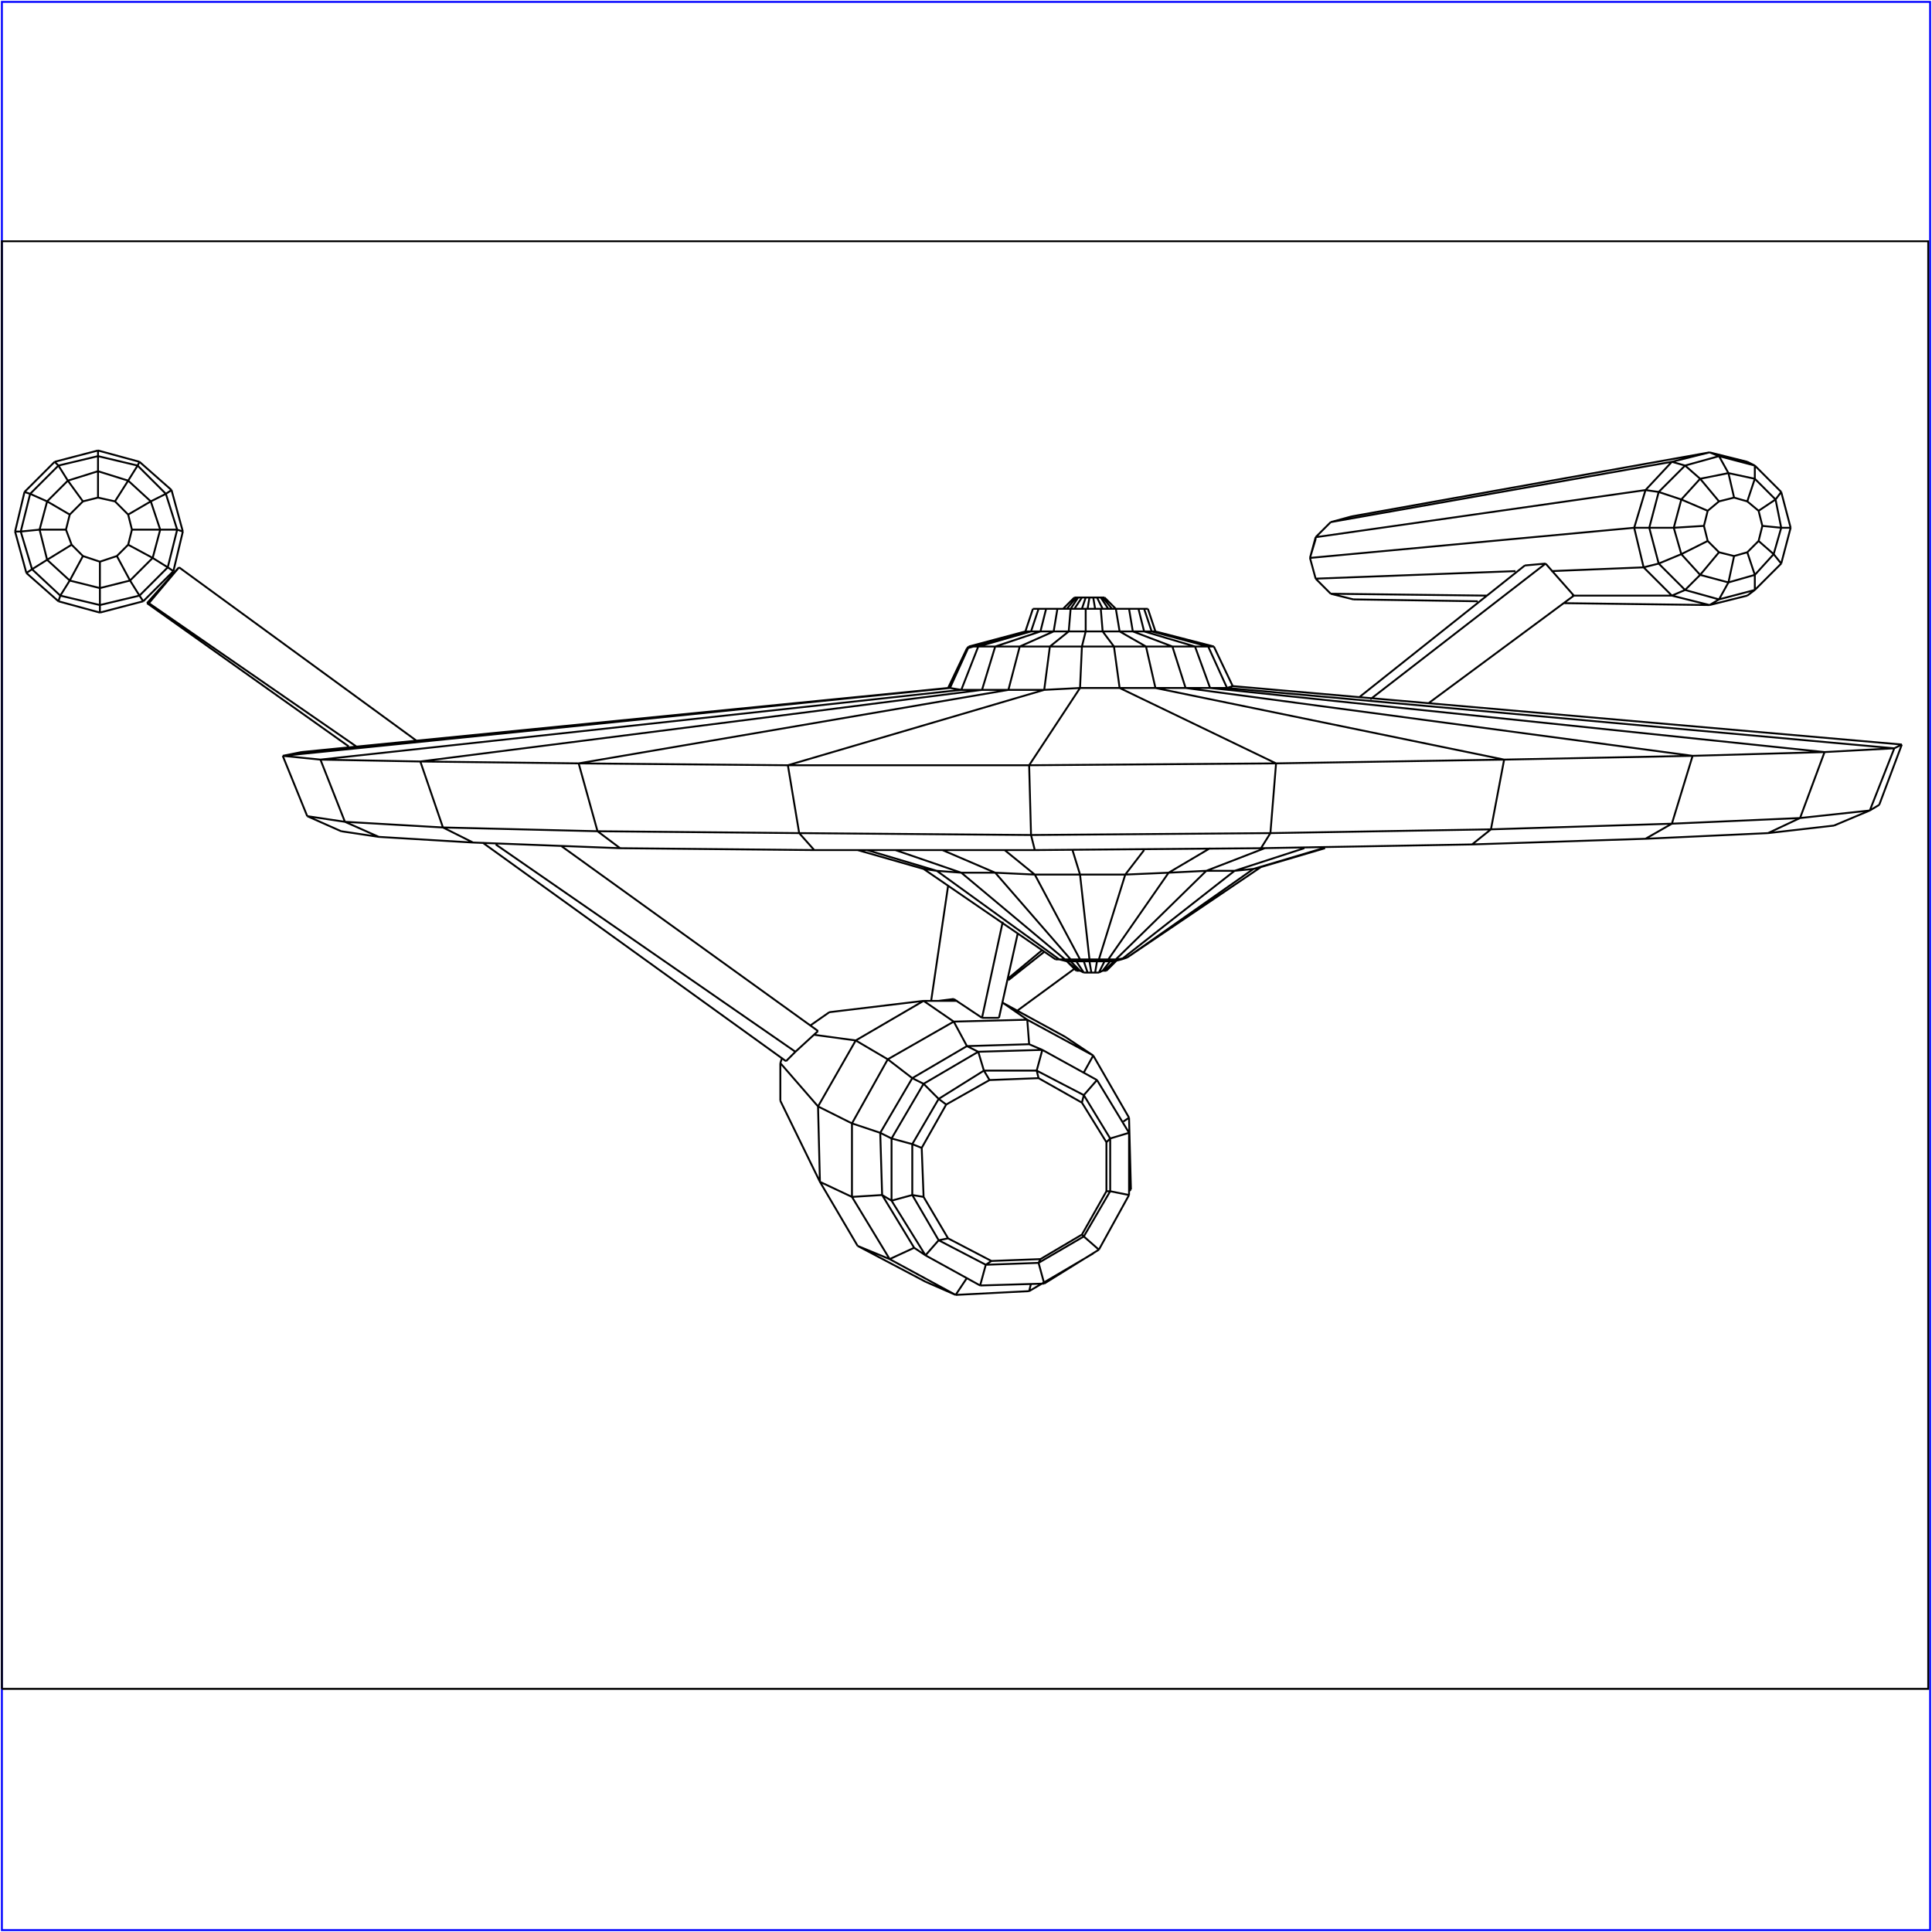 <?xml version="1.0" standalone="no"?>
<!DOCTYPE svg PUBLIC "-//W3C//DTD SVG 20010904//EN"
  "http://www.w3.org/TR/2001/REC-SVG-20010904/DTD/svg10.dtd">
<svg viewBox="0 0 1025 1025" xmlns="http://www.w3.org/2000/svg">
  <title>a SAILDART plot file</title>
  <desc>SAIL III display plot file</desc>
  <rect x="1" y="1" width="1023" height="1023" fill="none" stroke="blue" />
  <path fill="none" stroke="black" stroke-width="1" 
 d="
M 1 896 L 1023 896 L 1023 128 L 1 128 L 1 896
M 835 316 L 758 373
M 820 299 L 727 371
M 809 300 L 721 370
M 540 536 L 570 514
M 553 504 L 535 519
M 554 505 L 535 520
M 835 316 L 820 299
M 820 299 L 809 300
M 872 301 L 823 303
M 887 316 L 834 316
M 718 318 L 784 319
M 804 303 L 698 307
M 789 316 L 706 315
M 830 320 L 907 321
M 927 245 L 907 240
M 931 247 L 912 242
M 917 251 L 931 254
M 920 264 L 927 266
M 931 247 L 927 245
M 931 254 L 931 247
M 945 261 L 931 247
M 927 266 L 931 254
M 942 265 L 931 254
M 933 271 L 927 266
M 942 265 L 945 261
M 950 280 L 945 261
M 933 271 L 942 265
M 945 280 L 942 265
M 935 279 L 933 271
M 945 280 L 950 280
M 945 299 L 950 280
M 935 279 L 945 280
M 941 294 L 945 280
M 933 287 L 935 279
M 941 294 L 945 299
M 931 313 L 945 299
M 933 287 L 941 294
M 931 305 L 941 294
M 927 293 L 933 287
M 927 316 L 931 313
M 907 321 L 927 316
M 931 305 L 931 313
M 912 318 L 931 313
M 927 293 L 931 305
M 917 309 L 931 305
M 920 295 L 927 293
M 706 315 L 718 318
M 912 318 L 907 321
M 887 316 L 907 321
M 917 309 L 912 318
M 894 313 L 912 318
M 920 295 L 917 309
M 902 305 L 917 309
M 912 293 L 920 295
M 698 307 L 706 315
M 894 313 L 887 316
M 872 301 L 887 316
M 902 305 L 894 313
M 880 299 L 894 313
M 912 293 L 902 305
M 892 294 L 902 305
M 906 287 L 912 293
M 698 307 L 698 307
M 695 296 L 698 307
M 695 296 L 698 307
M 880 299 L 872 301
M 867 280 L 872 301
M 892 294 L 880 299
M 875 280 L 880 299
M 906 287 L 892 294
M 888 280 L 892 294
M 904 279 L 906 287
M 695 296 L 695 296
M 698 286 L 695 296
M 867 280 L 695 296
M 698 285 L 695 296
M 875 280 L 867 280
M 873 260 L 867 280
M 888 280 L 875 280
M 880 261 L 875 280
M 904 279 L 888 280
M 892 265 L 888 280
M 906 271 L 904 279
M 698 285 L 698 286
M 873 260 L 698 285
M 706 277 L 698 285
M 880 261 L 873 260
M 887 245 L 873 260
M 892 265 L 880 261
M 894 247 L 880 261
M 906 271 L 892 265
M 902 254 L 892 265
M 912 266 L 906 271
M 717 274 L 706 277
M 907 240 L 887 245
M 894 247 L 912 242
M 902 254 L 917 251
M 920 264 L 912 266
M 902 254 L 912 266
M 894 247 L 902 254
M 887 245 L 894 247
M 706 277 L 887 245
M 907 240 L 717 274
M 907 240 L 912 242
M 912 242 L 917 251
M 917 251 L 920 264
M 76 319 L 92 303
M 74 245 L 52 239
M 52 242 L 73 247
M 52 250 L 68 255
M 52 264 L 61 266
M 73 247 L 74 245
M 91 260 L 74 245
M 68 255 L 73 247
M 88 262 L 73 247
M 61 266 L 68 255
M 80 266 L 68 255
M 68 273 L 61 266
M 88 262 L 91 260
M 97 282 L 91 260
M 80 266 L 88 262
M 94 281 L 88 262
M 68 273 L 80 266
M 85 281 L 80 266
M 70 281 L 68 273
M 94 281 L 97 282
M 92 303 L 97 282
M 85 281 L 94 281
M 89 301 L 94 281
M 70 281 L 85 281
M 81 296 L 85 281
M 68 289 L 70 281
M 89 301 L 92 303
M 81 296 L 89 301
M 74 316 L 89 301
M 68 289 L 81 296
M 69 308 L 81 296
M 62 295 L 68 289
M 74 316 L 76 319
M 53 325 L 76 319
M 69 308 L 74 316
M 53 321 L 74 316
M 62 295 L 69 308
M 53 312 L 69 308
M 53 298 L 62 295
M 53 321 L 53 325
M 31 319 L 53 325
M 53 312 L 53 321
M 32 316 L 53 321
M 53 298 L 53 312
M 37 308 L 53 312
M 44 295 L 53 298
M 32 316 L 31 319
M 14 304 L 31 319
M 37 308 L 32 316
M 17 302 L 32 316
M 44 295 L 37 308
M 25 297 L 37 308
M 38 289 L 44 295
M 17 302 L 14 304
M 8 282 L 14 304
M 25 297 L 17 302
M 11 282 L 17 302
M 38 289 L 25 297
M 21 281 L 25 297
M 35 281 L 38 289
M 11 282 L 8 282
M 13 261 L 8 282
M 21 281 L 11 282
M 16 262 L 11 282
M 35 281 L 21 281
M 25 266 L 21 281
M 37 273 L 35 281
M 16 262 L 13 261
M 29 245 L 13 261
M 25 266 L 16 262
M 31 247 L 16 262
M 37 273 L 25 266
M 36 255 L 25 266
M 44 266 L 37 273
M 52 239 L 29 245
M 31 247 L 52 242
M 36 255 L 52 250
M 52 264 L 44 266
M 36 255 L 44 266
M 31 247 L 36 255
M 29 245 L 31 247
M 52 239 L 52 242
M 52 242 L 52 250
M 52 250 L 52 264
M 592 323 L 599 323
M 570 317 L 564 323
M 570 317 L 564 323
M 571 317 L 566 323
M 572 317 L 568 323
M 574 317 L 570 323
M 576 317 L 574 323
M 578 317 L 577 323
M 580 317 L 581 323
M 582 317 L 585 323
M 584 317 L 588 323
M 585 317 L 590 323
M 586 317 L 592 323
M 654 364 L 1009 395
M 490 461 L 560 509
M 669 450 L 549 451
M 665 461 L 702 450
M 669 460 L 703 450
M 549 451 L 432 451
M 329 450 L 251 447
M 587 515 L 593 509
M 562 509 L 497 462
M 565 509 L 510 463
M 568 509 L 528 463
M 573 509 L 549 464
M 578 509 L 573 464
M 583 509 L 597 464
M 588 509 L 620 463
M 592 509 L 640 462
M 595 509 L 655 462
M 598 508 L 665 461
M 654 364 L 644 343
M 587 515 L 593 509
M 562 509 L 566 510
M 565 509 L 571 515
M 513 344 L 503 365
M 592 323 L 586 317
M 1005 397 L 1009 395
M 677 405 L 798 403
M 307 405 L 418 406
M 611 335 L 641 343
M 587 515 L 587 515
M 598 508 L 669 460
M 598 508 L 598 508
M 669 460 L 665 461
M 997 427 L 1009 395
M 992 430 L 997 427
M 651 365 L 654 364
M 644 343 L 613 335
M 644 343 L 641 343
M 613 335 L 609 323
M 611 335 L 613 335
M 609 323 L 607 323
M 586 317 L 586 317
M 586 515 L 587 515
M 593 509 L 598 508
M 593 509 L 591 510
M 595 509 L 598 508
M 655 462 L 665 461
M 973 438 L 992 430
M 938 442 L 973 438
M 1005 397 L 992 430
M 955 434 L 992 430
M 651 365 L 1005 397
M 1005 397 L 968 399
M 641 343 L 651 365
M 642 365 L 651 365
M 641 343 L 634 343
M 607 323 L 611 335
M 607 335 L 611 335
M 607 323 L 604 323
M 586 317 L 585 317
M 591 510 L 586 515
M 585 515 L 586 515
M 591 510 L 595 509
M 589 510 L 591 510
M 592 509 L 595 509
M 692 450 L 655 462
M 640 462 L 655 462
M 955 434 L 938 442
M 873 445 L 938 442
M 968 399 L 955 434
M 887 437 L 955 434
M 642 365 L 968 399
M 968 399 L 898 401
M 634 343 L 642 365
M 629 365 L 642 365
M 607 335 L 634 343
M 634 343 L 622 343
M 604 323 L 607 335
M 601 335 L 607 335
M 604 323 L 599 323
M 585 317 L 584 317
M 589 510 L 585 515
M 583 516 L 585 515
M 592 509 L 589 510
M 586 510 L 589 510
M 588 509 L 592 509
M 671 450 L 640 462
M 620 463 L 640 462
M 887 437 L 873 445
M 781 448 L 873 445
M 898 401 L 887 437
M 791 440 L 887 437
M 629 365 L 898 401
M 898 401 L 798 403
M 622 343 L 629 365
M 613 365 L 629 365
M 601 335 L 622 343
M 622 343 L 608 343
M 599 323 L 601 335
M 594 335 L 601 335
M 584 317 L 582 317
M 586 510 L 583 516
M 581 516 L 583 516
M 588 509 L 586 510
M 582 510 L 586 510
M 583 509 L 588 509
M 642 450 L 620 463
M 597 464 L 620 463
M 791 440 L 781 448
M 669 450 L 781 448
M 798 403 L 791 440
M 791 440 L 674 442
M 613 365 L 798 403
M 608 343 L 613 365
M 594 365 L 613 365
M 594 335 L 608 343
M 608 343 L 591 343
M 592 323 L 594 335
M 585 335 L 594 335
M 592 323 L 584 323
M 582 317 L 580 317
M 582 510 L 581 516
M 579 516 L 581 516
M 583 509 L 582 510
M 578 510 L 582 510
M 583 509 L 578 509
M 607 451 L 597 464
M 573 464 L 597 464
M 674 442 L 669 450
M 677 405 L 674 442
M 674 442 L 547 443
M 594 365 L 677 405
M 677 405 L 546 406
M 591 343 L 594 365
M 573 365 L 594 365
M 585 335 L 591 343
M 574 343 L 591 343
M 584 323 L 585 335
M 576 335 L 585 335
M 584 323 L 576 323
M 580 317 L 578 317
M 578 510 L 579 516
M 577 516 L 579 516
M 578 509 L 578 510
M 575 510 L 578 510
M 578 509 L 573 509
M 569 451 L 573 464
M 549 464 L 573 464
M 547 443 L 549 451
M 546 406 L 547 443
M 424 442 L 547 443
M 573 365 L 546 406
M 546 406 L 418 406
M 574 343 L 573 365
M 554 366 L 573 365
M 576 335 L 574 343
M 557 343 L 574 343
M 576 323 L 576 335
M 567 335 L 576 335
M 576 323 L 568 323
M 578 317 L 576 317
M 575 510 L 577 516
M 575 516 L 577 516
M 573 509 L 575 510
M 571 510 L 575 510
M 573 509 L 568 509
M 533 451 L 549 464
M 528 463 L 549 464
M 424 442 L 432 451
M 329 450 L 432 451
M 418 406 L 424 442
M 317 441 L 424 442
M 554 366 L 418 406
M 557 343 L 554 366
M 535 366 L 554 366
M 567 335 L 557 343
M 541 343 L 557 343
M 568 323 L 567 335
M 559 335 L 567 335
M 568 323 L 561 323
M 576 317 L 574 317
M 571 510 L 575 516
M 573 515 L 575 516
M 568 509 L 571 510
M 568 510 L 571 510
M 565 509 L 568 509
M 500 451 L 528 463
M 510 463 L 528 463
M 317 441 L 329 450
M 307 405 L 317 441
M 235 439 L 317 441
M 535 366 L 307 405
M 307 405 L 223 404
M 541 343 L 535 366
M 521 366 L 535 366
M 559 335 L 541 343
M 528 343 L 541 343
M 561 323 L 559 335
M 552 335 L 559 335
M 561 323 L 555 323
M 574 317 L 572 317
M 568 510 L 573 515
M 572 515 L 573 515
M 565 509 L 568 510
M 566 510 L 568 510
M 562 509 L 565 509
M 475 451 L 510 463
M 497 462 L 510 463
M 235 439 L 251 447
M 201 444 L 251 447
M 223 404 L 235 439
M 183 436 L 235 439
M 521 366 L 223 404
M 223 404 L 170 403
M 528 343 L 521 366
M 510 366 L 521 366
M 552 335 L 528 343
M 528 343 L 519 343
M 555 323 L 552 335
M 547 335 L 552 335
M 555 323 L 551 323
M 572 317 L 571 317
M 566 510 L 572 515
M 571 515 L 572 515
M 566 510 L 565 509
M 560 509 L 562 509
M 460 451 L 497 462
M 490 461 L 497 462
M 183 436 L 201 444
M 181 441 L 201 444
M 170 403 L 183 436
M 163 433 L 183 436
M 510 366 L 170 403
M 170 403 L 150 401
M 519 343 L 510 366
M 504 365 L 510 366
M 547 335 L 519 343
M 519 343 L 514 343
M 551 323 L 547 335
M 544 335 L 547 335
M 551 323 L 548 323
M 571 317 L 570 317
M 560 509 L 565 509
M 455 451 L 490 461
M 163 433 L 181 441
M 150 401 L 163 433
M 504 365 L 150 401
M 160 399 L 150 401
M 514 343 L 504 365
M 503 365 L 504 365
M 544 335 L 514 343
M 513 344 L 514 343
M 548 323 L 544 335
M 544 335 L 544 335
M 548 323 L 548 323
M 570 317 L 570 317
M 503 365 L 160 399
M 544 335 L 513 344
M 548 323 L 544 335
M 434 547 L 298 449
M 422 558 L 263 448
M 78 320 L 185 396
M 417 563 L 256 447
M 221 393 L 95 301
M 189 396 L 79 320
M 94 302 L 78 320
M 79 320 L 78 320
M 95 301 L 79 320
M 95 301 L 94 302
M 417 563 L 422 558
M 422 558 L 434 547
M 530 540 L 540 495
M 506 530 L 521 540
M 503 470 L 494 531
M 507 531 L 507 531
M 532 489 L 521 540
M 521 540 L 530 540
M 498 531 L 506 530
M 580 665 L 580 665
M 545 541 L 532 532
M 490 531 L 508 531
M 532 532 L 565 550
M 440 537 L 430 544
M 454 552 L 432 549
M 507 687 L 513 678
M 546 685 L 547 681
M 580 665 L 580 665
M 600 631 L 599 631
M 599 593 L 596 595
M 580 560 L 575 569
M 415 561 L 414 564
M 599 634 L 599 601
M 599 632 L 600 631
M 554 681 L 583 663
M 583 663 L 599 634
M 599 601 L 582 573
M 582 573 L 553 557
M 473 604 L 490 575
M 471 562 L 484 572
M 473 637 L 473 604
M 452 596 L 467 601
M 491 666 L 473 637
M 452 635 L 468 634
M 472 668 L 485 662
M 520 682 L 554 681
M 550 568 L 551 572
M 545 541 L 580 560
M 575 581 L 550 568
M 551 572 L 574 585
M 580 560 L 565 550
M 599 593 L 580 560
M 575 581 L 582 573
M 574 585 L 575 581
M 589 604 L 575 581
M 574 585 L 587 606
M 600 631 L 599 593
M 589 604 L 599 601
M 587 606 L 589 604
M 589 632 L 589 604
M 587 606 L 587 632
M 589 632 L 599 634
M 587 632 L 589 632
M 575 656 L 589 632
M 587 632 L 574 655
M 546 685 L 580 665
M 575 656 L 583 663
M 574 655 L 575 656
M 551 670 L 575 656
M 574 655 L 552 668
M 507 687 L 546 685
M 551 670 L 554 681
M 552 668 L 551 670
M 523 671 L 551 670
M 552 668 L 526 669
M 491 680 L 507 687
M 455 661 L 491 680
M 472 668 L 507 687
M 523 671 L 520 682
M 491 666 L 520 682
M 526 669 L 523 671
M 523 671 L 498 658
M 503 657 L 526 669
M 455 661 L 472 668
M 435 627 L 455 661
M 452 635 L 472 668
M 485 662 L 491 666
M 485 662 L 468 634
M 498 658 L 491 666
M 503 657 L 498 658
M 498 658 L 484 634
M 490 635 L 503 657
M 414 584 L 435 627
M 414 564 L 414 584
M 452 635 L 435 627
M 434 587 L 435 627
M 452 596 L 452 635
M 473 637 L 468 634
M 468 634 L 467 601
M 484 634 L 473 637
M 490 635 L 484 634
M 484 634 L 484 607
M 489 609 L 490 635
M 434 587 L 414 564
M 452 596 L 434 587
M 454 552 L 434 587
M 471 562 L 452 596
M 473 604 L 467 601
M 467 601 L 484 572
M 484 607 L 473 604
M 489 609 L 484 607
M 484 607 L 498 583
M 502 586 L 489 609
M 471 562 L 454 552
M 490 531 L 454 552
M 506 542 L 471 562
M 490 575 L 484 572
M 484 572 L 513 555
M 498 583 L 490 575
M 519 558 L 490 575
M 502 586 L 498 583
M 498 583 L 522 568
M 525 573 L 502 586
M 545 541 L 506 542
M 513 555 L 546 554
M 553 557 L 519 558
M 522 568 L 550 568
M 551 572 L 525 573
M 522 568 L 525 573
M 519 558 L 522 568
M 513 555 L 519 558
M 506 542 L 513 555
M 490 531 L 506 542
M 490 531 L 440 537
M 545 541 L 546 554
M 553 557 L 546 554
M 550 568 L 553 557
" />
</svg>
